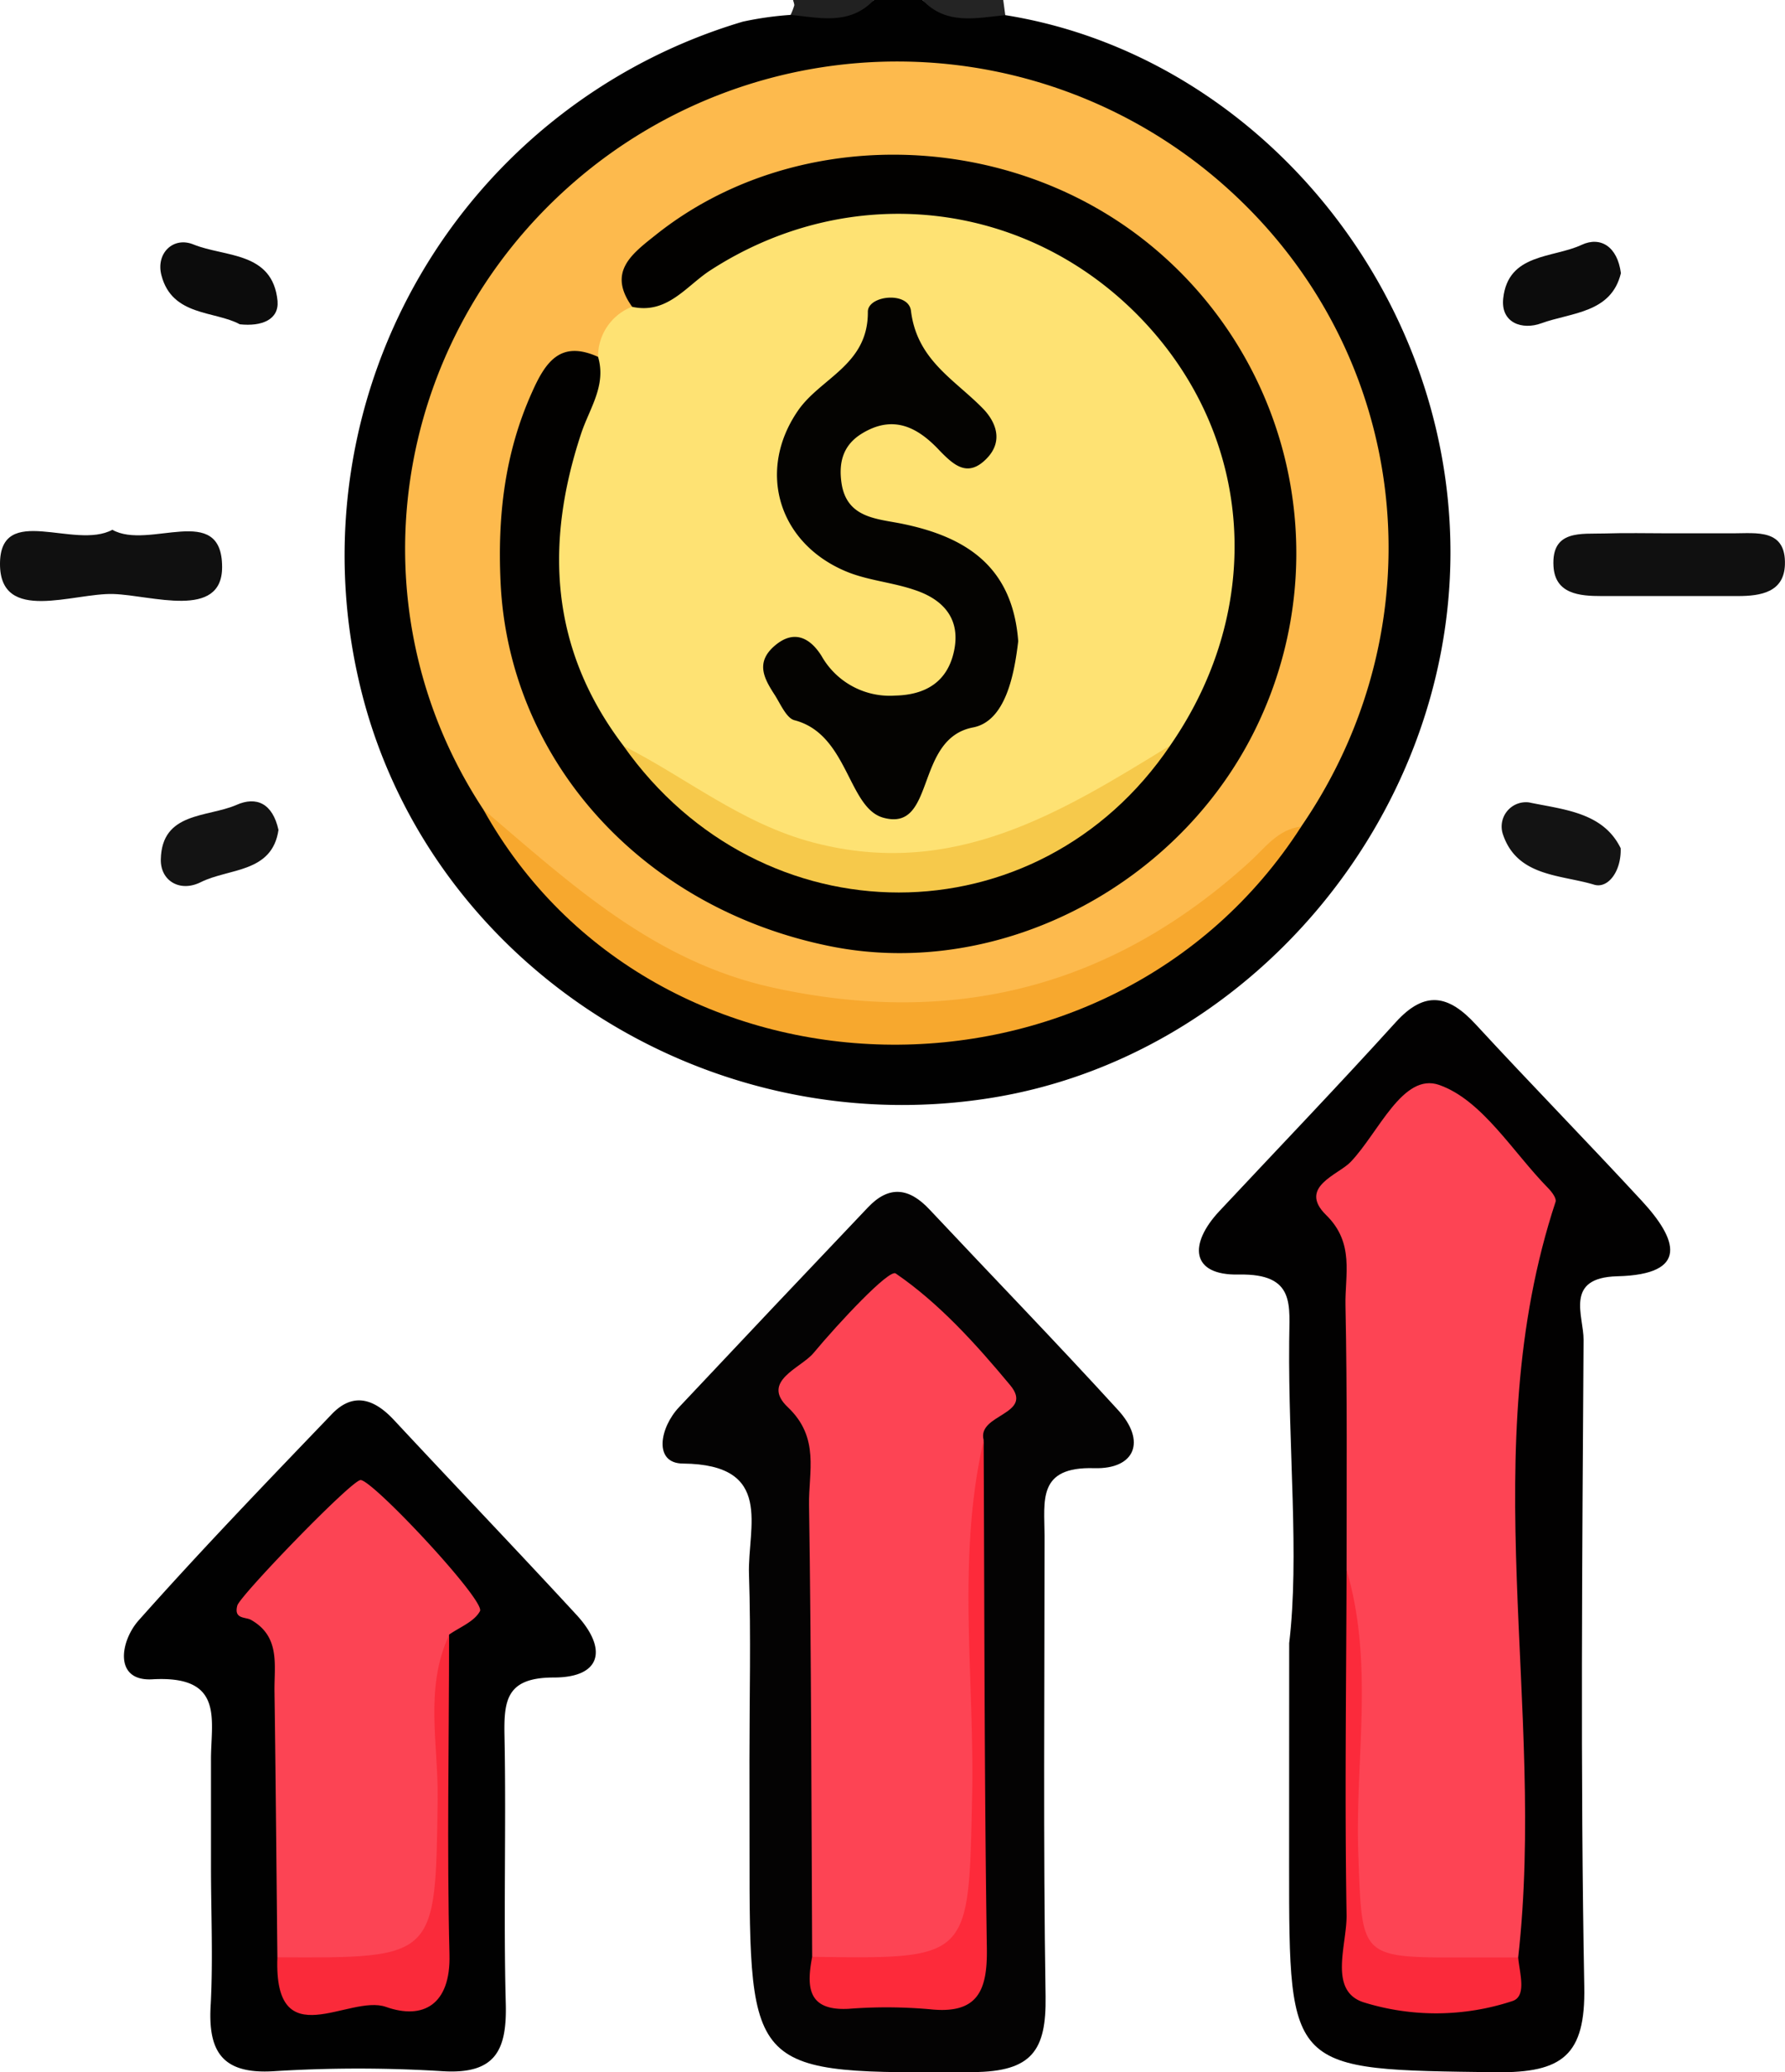 <svg xmlns="http://www.w3.org/2000/svg" id="Capa_1" data-name="Capa 1" viewBox="0 0 227.67 264.23"><defs><style>.cls-1{fill:#010101;}.cls-2{fill:#212121;}.cls-3{fill:#242424;}.cls-4{fill:#020101;}.cls-5{fill:#040303;}.cls-6{fill:#101010;}.cls-7{fill:#131313;}.cls-8{fill:#0c0c0c;}.cls-9{fill:#fdba4d;}.cls-10{fill:#f7a82e;}.cls-11{fill:#fd4454;}.cls-12{fill:#fb2a3b;}.cls-13{fill:#fd2a3a;}.cls-14{fill:#fc4454;}.cls-15{fill:#fa2a3a;}.cls-16{fill:#fee273;}.cls-17{fill:#020100;}.cls-18{fill:#040301;}.cls-19{fill:#f6c94b;}</style></defs><title>incrementar-ventas</title><path class="cls-1" d="M573.63,21.43c32,5.12,56.84,35.08,56.78,68.61-.06,33.93-25.81,64.34-58.85,69.49-36.78,5.75-72.34-17.84-80.4-53.33a71,71,0,0,1,49-83.94,42.12,42.12,0,0,1,6.09-.86c3.27-2.16,7.42.61,10.62-1.9h6.19C566.24,22,570.4,19.21,573.63,21.43Z" transform="translate(-445.41 -19.5)"></path><path class="cls-2" d="M556.87,19.5c-3.07,3.25-6.9,2.26-10.62,1.9a9,9,0,0,0,.47-1.22c0-.2-.1-.45-.16-.68Z" transform="translate(-445.41 -19.5)"></path><path class="cls-3" d="M573.63,21.43c-3.71.36-7.52,1.31-10.57-1.93h10.31C573.46,20.14,573.54,20.79,573.63,21.43Z" transform="translate(-445.41 -19.5)"></path><path class="cls-4" d="M609.84,229c1.32-11-.13-24.75,0-38.46,0-4.53.93-8.68-6.43-8.53-6.17.13-6.37-3.91-2.49-8.07,7.49-8,15.12-15.95,22.5-24.09,3.73-4.12,6.75-3.5,10.22.27,7,7.59,14.2,14.94,21.19,22.51,4.51,4.88,6.11,9.37-3.14,9.6-6.81.17-4.28,5.06-4.3,8.11-.17,27.49-.42,55,.09,82.46.17,8.8-2.82,11-11.23,10.92-26.42-.35-26.42,0-26.42-26.27Z" transform="translate(-445.41 -19.5)"></path><path class="cls-5" d="M541,243.92c0-7.9.2-15.8-.06-23.69-.2-6,3.27-14-8.4-14.12-3.82,0-3-4.59-.49-7.22q12-12.76,24.06-25.44c2.7-2.85,5.26-2.51,7.86.27,8,8.52,16.12,16.89,24,25.52,3.7,4,2.22,7.61-3,7.46-7.28-.22-6.34,4.15-6.33,8.64,0,19.57-.18,39.15.13,58.72.1,6.85-1.71,9.59-9.23,9.64-28.53.17-28.53.44-28.53-28.45Z" transform="translate(-445.41 -19.5)"></path><path class="cls-1" d="M472.32,257.49c0-4.47,0-8.94,0-13.41-.06-5.14,1.89-11-7.49-10.46-4.94.27-4.09-4.87-1.73-7.52,8-9,16.33-17.64,24.65-26.31,2.75-2.86,5.44-1.89,7.92.78,7.73,8.3,15.57,16.48,23.26,24.82,4,4.33,3.22,8-2.88,8s-6.39,2.93-6.29,7.6c.22,11.33-.14,22.68.16,34,.15,5.89-1.29,9-8,8.6a173.45,173.45,0,0,0-21.63,0c-6.63.4-8.39-2.6-8-8.59C472.59,269.19,472.32,263.33,472.32,257.49Z" transform="translate(-445.41 -19.5)"></path><path class="cls-6" d="M459.74,87.05c4.66,2.64,14-3.62,14,4.76,0,6.73-9,3.58-13.85,3.43-5.09-.17-14.49,3.83-14.48-3.84C445.42,83.55,454.93,89.65,459.74,87.05Z" transform="translate(-445.41 -19.5)"></path><path class="cls-6" d="M658.27,87.5c2.72,0,5.45,0,8.18,0,3,0,6.77-.6,6.62,4-.12,3.52-3.09,4-6,4-5.8,0-11.59,0-17.39,0-2.79,0-5.94-.25-6.13-3.83-.26-4.66,3.56-4.06,6.54-4.15C652.81,87.43,655.54,87.5,658.27,87.5Z" transform="translate(-445.41 -19.5)"></path><path class="cls-7" d="M480.93,125.32c-.81,5.51-6.31,4.86-9.91,6.66-2.66,1.33-5.16-.17-5.1-2.91.13-6.07,5.94-5.33,9.65-6.94C478.12,121,480.18,121.93,480.93,125.32Z" transform="translate(-445.41 -19.5)"></path><path class="cls-7" d="M652.12,127.65c.1,2.95-1.62,5.19-3.39,4.65-4.26-1.29-9.86-1-11.65-6.49a3.1,3.1,0,0,1,3.34-4C644.83,122.73,649.88,123.06,652.12,127.65Z" transform="translate(-445.41 -19.5)"></path><path class="cls-8" d="M476,60.85c-3.2-1.74-8.64-1-10-6.25-.74-2.79,1.51-5,4.11-3.92,4,1.62,10.08.87,10.7,7.2C481,60.25,478.82,61.15,476,60.85Z" transform="translate(-445.41 -19.5)"></path><path class="cls-8" d="M652.15,54.33c-1.23,5.11-6.32,5-10.15,6.39-2.38.88-5.2,0-4.86-3.17.62-5.78,6.35-5.12,10-6.83C649.54,49.6,651.71,50.93,652.15,54.33Z" transform="translate(-445.41 -19.5)"></path><path class="cls-9" d="M507.05,122.7c-16.83-25.54-11.93-59.54,11.53-79.94a62.93,62.93,0,0,1,83.59.94c23.15,21,27,55.26,9.21,81.18-18.91,21.12-41.74,30-69.87,22.36C527,143.28,516.35,134,507.05,122.7Z" transform="translate(-445.41 -19.5)"></path><path class="cls-10" d="M507.05,122.7c11.14,9.49,21.78,19.42,37,22.74,23.19,5.06,43.24-.16,60.7-16,2-1.81,3.62-4.2,6.63-4.55C586.94,162.93,528.78,161.71,507.05,122.7Z" transform="translate(-445.41 -19.5)"></path><path class="cls-11" d="M617.16,219.69c0-11.25.09-22.51-.14-33.76-.08-3.88,1.19-7.93-2.46-11.5s1.56-5.14,3.11-6.77c3.57-3.71,6.66-11.47,11.32-9.82,5.5,1.95,9.36,8.55,13.9,13.17.45.46,1.07,1.29.93,1.72-10.45,31.69-1.17,64.34-4.77,96.35-2.93,3-6.71,2.92-10.47,3-7.23.14-11.23-2.12-11-10.61C617.91,247.55,618.45,233.6,617.16,219.69Z" transform="translate(-445.41 -19.5)"></path><path class="cls-12" d="M617.16,219.69c3.55,11.93,1.07,24.13,1.5,36.19.48,13.19.12,13.21,13.27,13.21h7.12c.17,2,1.15,5-.79,5.57a31.09,31.09,0,0,1-19,.12c-4.43-1.51-2.05-7.29-2.1-11.1C616.91,249,617.12,234.35,617.16,219.69Z" transform="translate(-445.41 -19.5)"></path><path class="cls-11" d="M549,269c-.1-19.21-.11-38.42-.4-57.63-.07-4.18,1.41-8.54-2.7-12.44-3.51-3.32,1.68-5,3.26-6.9,3.25-3.9,9.65-10.74,10.49-10.16,5.54,3.79,10.24,9,14.6,14.24,3.14,3.78-4.26,3.67-3.38,7-1.36,18-.35,36.1-.56,54.15C570.1,272.67,563.7,276.27,549,269Z" transform="translate(-445.41 -19.5)"></path><path class="cls-13" d="M549,269c20.29.3,19.94.29,20.4-20.36.33-15.16-2-30.43,1.47-45.48.11,21.58.08,43.16.41,64.74.09,5.51-1.21,8.46-7.35,7.78a62.88,62.88,0,0,0-10.27-.05C548.37,275.92,548.28,272.79,549,269Z" transform="translate(-445.41 -19.5)"></path><path class="cls-14" d="M480.79,269.06c-.12-11.3-.21-22.59-.37-33.88-.05-3.33.79-7-3-9.14-.68-.39-2.22-.06-1.74-1.83.33-1.24,14.51-15.94,15.72-16,1.56,0,15.94,15.37,15.23,16.71s-2.58,2.05-3.94,3c-1.14,10.17-.33,20.36-.47,30.55-.17,12.38-3.8,15.47-16,13.21A10,10,0,0,1,480.79,269.06Z" transform="translate(-445.41 -19.5)"></path><path class="cls-15" d="M480.79,269.06c20.35.12,20.17.12,20.44-20.17.1-7-1.7-14.14,1.46-20.92,0,13.59-.29,27.18.05,40.76.16,6.41-3.39,8.33-8.1,6.66S480.31,281.85,480.79,269.06Z" transform="translate(-445.41 -19.5)"></path><path class="cls-16" d="M521.69,65A6.8,6.8,0,0,1,526,58.62c25.3-22.38,56.54-18.64,73.55,8.79,9,14.58,7.41,36.33-3.63,48.75-14.23,10.27-29.07,18.16-47.6,13.15-9.15-2.47-16.94-7.21-24.25-13C512,102.88,511,81.34,521.69,65Z" transform="translate(-445.41 -19.5)"></path><path class="cls-17" d="M521.69,65c1.09,3.66-1.11,6.6-2.16,9.79-4.68,14.15-3.92,27.55,5.4,39.8,22.42,21.8,48.28,21.78,69.75-.06,12.14-17.54,10.68-39.33-3.63-54.31C576.4,44.9,553.74,42.4,535.87,54.06c-3,2-5.41,5.53-9.83,4.56-3.16-4.41-.13-6.68,3-9.16,17.29-13.81,43.88-13.64,62.07.47A50.77,50.77,0,0,1,606.22,111c-9.46,21-33,33.51-54.81,29.17-24.06-4.8-41.15-23.72-42.16-46.54-.38-8.33.53-16.36,4-24.08C515,65.6,516.91,62.85,521.69,65Z" transform="translate(-445.41 -19.5)"></path><path class="cls-18" d="M575.28,101.25c-.5,4.26-1.61,10.19-5.75,11-7.52,1.42-4.71,13.38-11.46,11.51-4.52-1.25-4.48-10.67-11.34-12.43-1-.27-1.74-2-2.48-3.18-1.34-2.07-2.57-4.16,0-6.34s4.61-.8,5.94,1.32a10,10,0,0,0,9.41,5.06c3.91-.09,6.66-1.78,7.49-5.67.88-4.1-1.35-6.58-5-7.79-2.9-1-6.07-1.22-8.86-2.41-8.61-3.66-11.26-12.84-6.07-20.42,2.87-4.22,9-5.84,8.94-12.65,0-2.1,5.19-2.64,5.5-.12.76,6.25,5.49,8.71,9.13,12.41,1.67,1.69,2.72,4.17.53,6.42-2.4,2.47-4.17.88-6-1-2.8-3-5.94-4.66-10-2.13-2.4,1.51-2.88,3.75-2.52,6.25.67,4.57,4.66,4.55,7.87,5.23C568.74,88,574.57,91.83,575.28,101.25Z" transform="translate(-445.41 -19.5)"></path><path class="cls-19" d="M594.68,114.54c-16.89,25-52.16,25-69.75.06,8.09,4.09,15.08,9.94,24.27,12.34C567.05,131.61,580.75,123.1,594.68,114.54Z" transform="translate(-445.41 -19.5)"></path></svg>